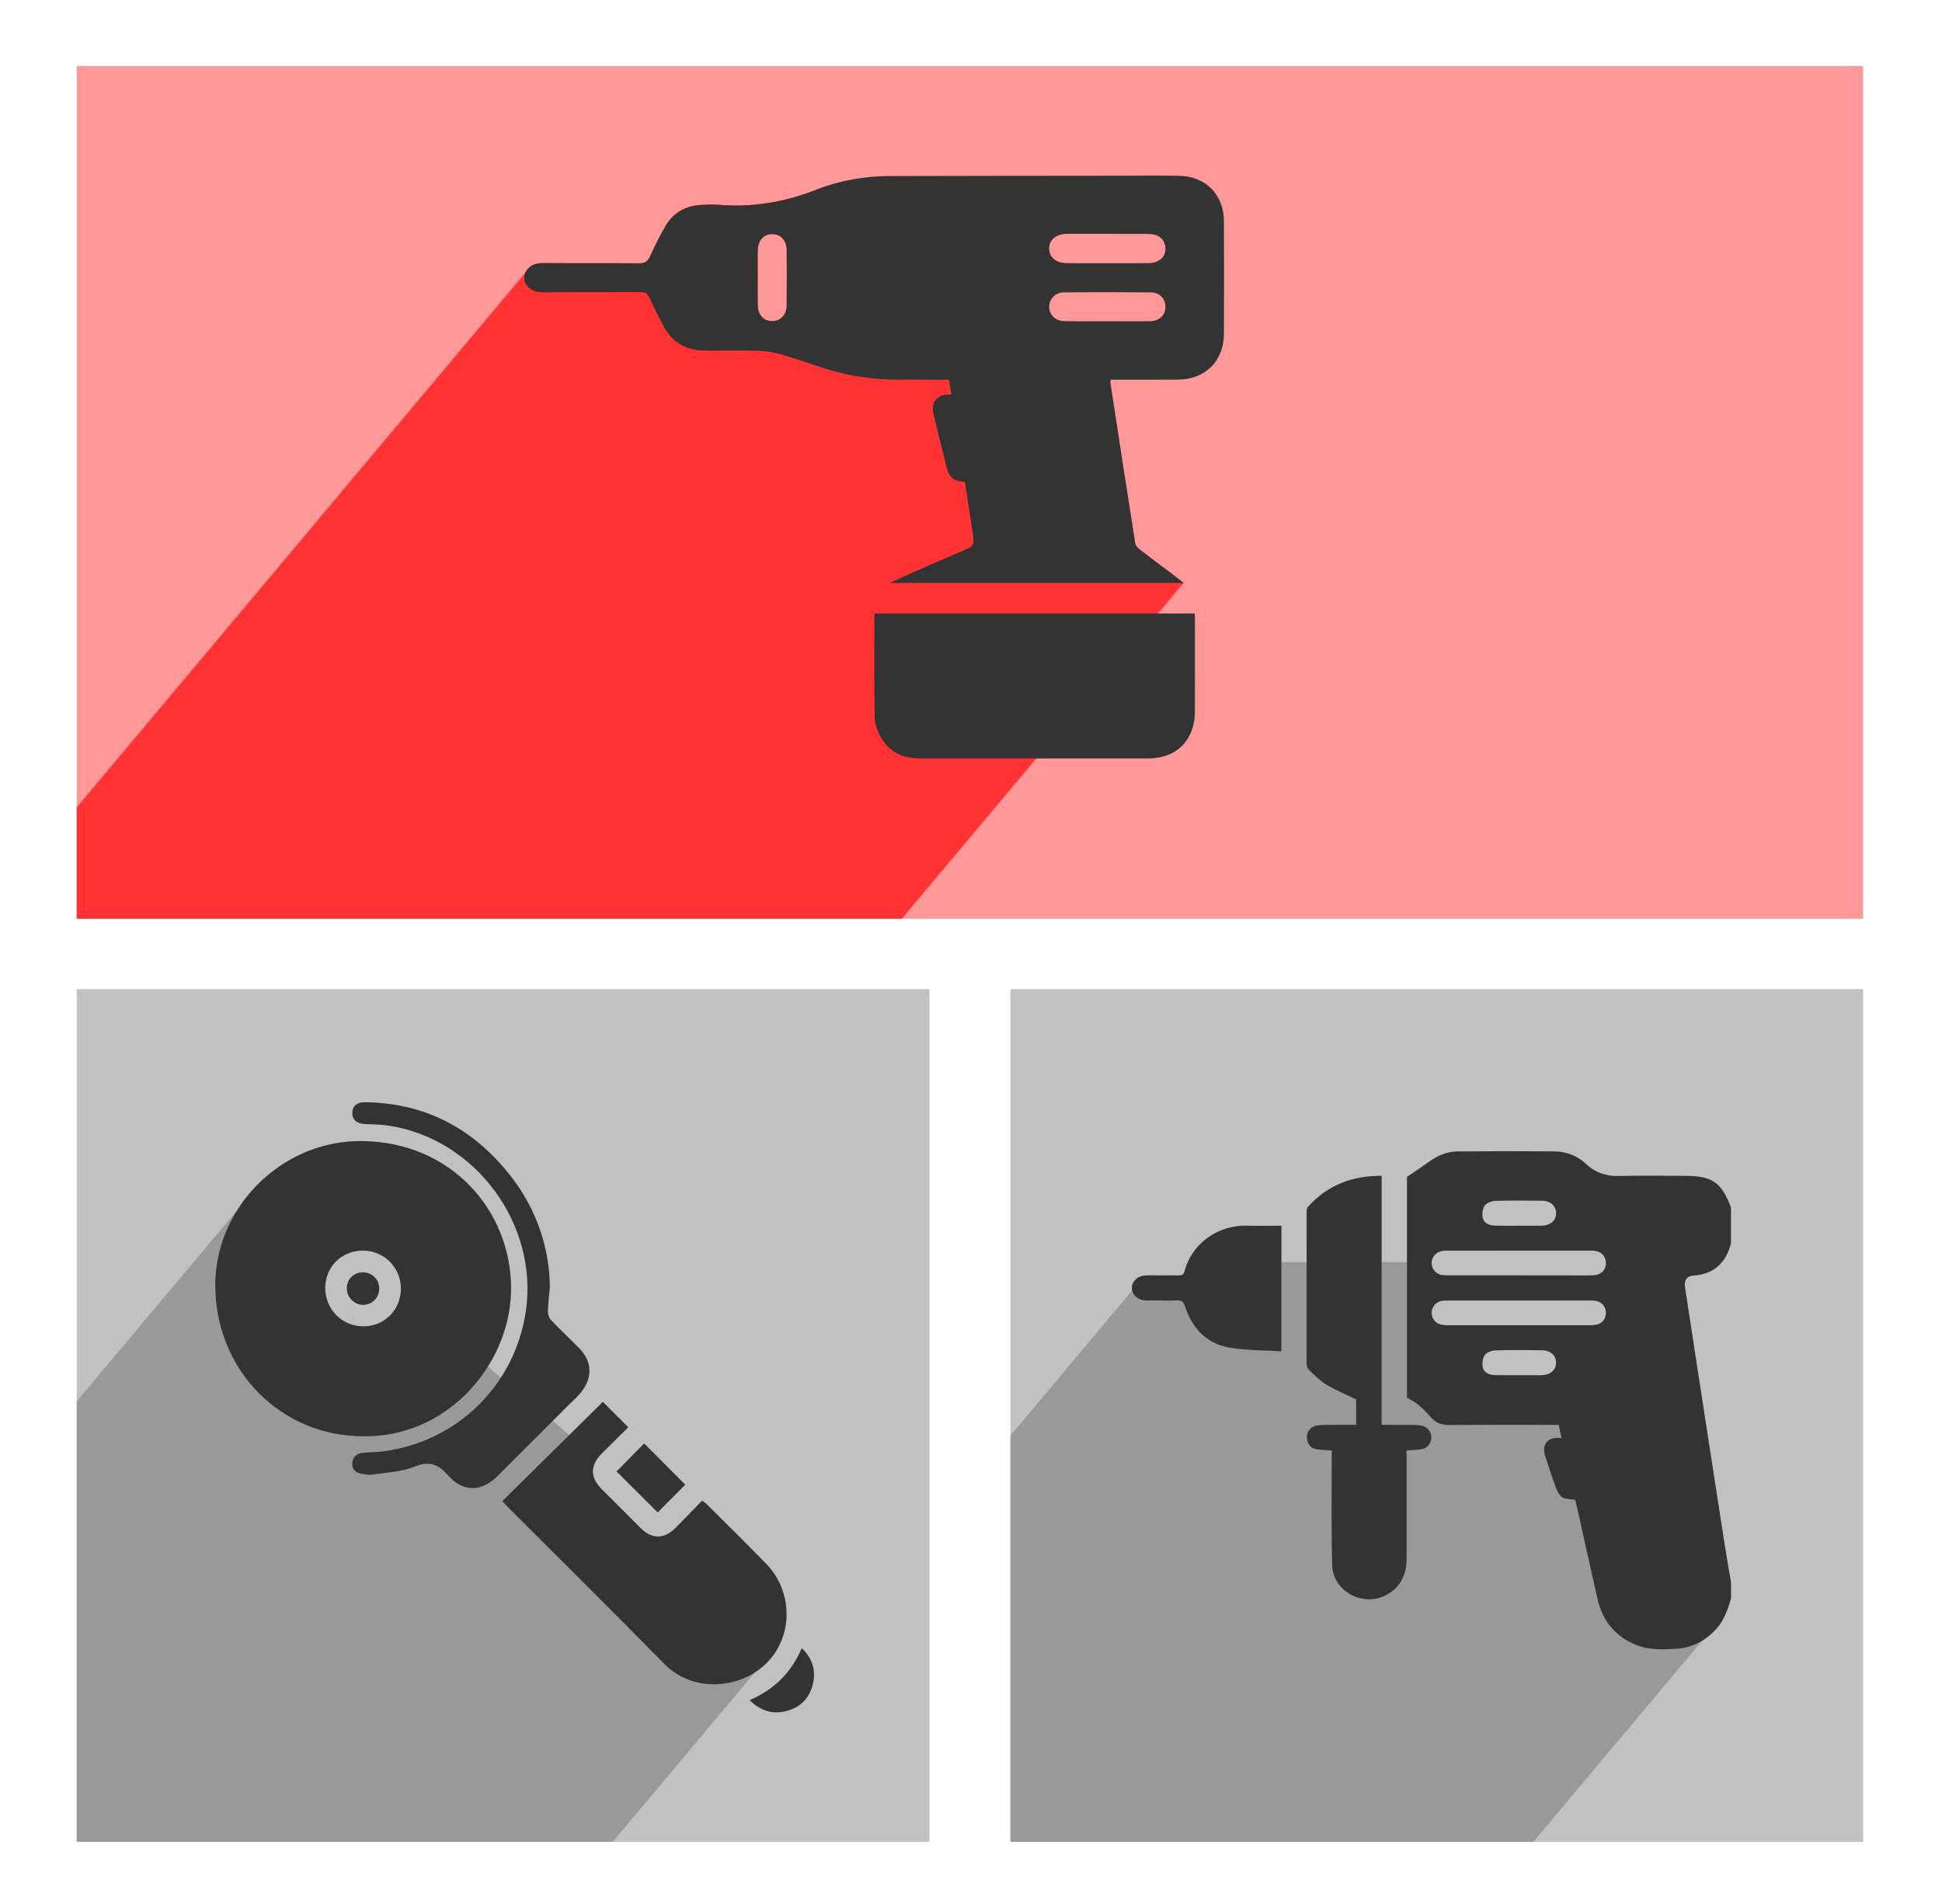 <?xml version="1.0" encoding="UTF-8"?>
<svg id="Vrstva_1" data-name="Vrstva 1" xmlns="http://www.w3.org/2000/svg" viewBox="0 0 911 893">
  <defs>
    <style>
      .cls-1 {
        fill: #fff;
      }

      .cls-2 {
        fill: #f99;
      }

      .cls-3 {
        fill: #f33;
      }

      .cls-4 {
        fill: #999;
      }

      .cls-5 {
        fill: #c1c1c1;
      }

      .cls-6 {
        fill: #333;
      }
    </style>
  </defs>
  <rect class="cls-1" y="0" width="911" height="893"/>
  <rect class="cls-2" x="36" y="31" width="838" height="400"/>
  <rect class="cls-5" x="36" y="464" width="400" height="400"/>
  <rect class="cls-5" x="474" y="464" width="400" height="400"/>
  <path class="cls-3" d="M549.78,269.2c-5.04-3.8-10.11-7.53-15.09-11.38-.93-.73-1.98-1.84-2.15-2.89-1.11-7.03-2.2-14.06-3.29-21.09L363.39,94.67c-8.44,1.62-17.04,2.15-25.86,1.42-2.76-.23-5.56-.13-8.33,0-7.6,.35-13.53,3.71-17.29,10.38-2.51,4.44-4.83,9.03-6.92,13.7-1.12,2.5-2.53,3.38-5.3,3.35-14.95-.15-29.9,.02-44.85-.12-2.33-.02-4.26,.4-5.8,1.43l-2.74,3.26L36,378.72v52.28H423.03l63.08-75.17,57.11-68.06,12-14.31,.02-.02c-2.07-1.61-3.76-2.95-5.46-4.24ZM355.48,117.17c.1-4.46,2.87-7.37,6.76-7.37s6.74,2.97,6.8,7.4c.09,8.64,.08,17.3,0,25.94-.04,4.52-2.76,7.42-6.67,7.49-4.1,.08-6.81-2.78-6.9-7.5-.1-4.27-.03-8.55-.02-12.82,0-4.38-.09-8.76,.03-13.14Z"/>
  <g>
    <path class="cls-6" d="M574.16,103.88c-.05-12.56-8.46-21.16-21-21.41-8.76-.18-17.52-.05-26.28-.04-36.53,.04-73.06,.05-109.59,.15-11.74,.03-23.27,2.04-34.13,6.3-6.52,2.56-13.1,4.52-19.77,5.79-8.44,1.62-17.04,2.15-25.86,1.42-2.76-.23-5.56-.13-8.33,0-7.6,.35-13.53,3.71-17.29,10.38-2.51,4.44-4.83,9.03-6.92,13.7-1.12,2.5-2.53,3.38-5.3,3.35-14.95-.15-29.9,.02-44.85-.12-2.33-.02-4.26,.4-5.8,1.43-1.12,.74-2.03,1.81-2.74,3.26-.1,.21-.2,.43-.3,.66v3.2c1.85,3.99,5.06,5.22,9.32,5.18,15.06-.13,30.12-.01,45.18-.1,2.12-.02,3.22,.58,4.1,2.55,1.92,4.28,4.15,8.41,6.24,12.61,4.06,8.17,10.72,12.2,19.77,12.27,8.44,.06,16.89-.15,25.32,.1,3.55,.1,7.18,.75,10.6,1.74,7.16,2.07,14.2,4.58,21.31,6.83,11.3,3.57,22.92,4.95,34.73,4.97,7.46,.01,14.93,.01,22.63,.01,.36,2.33,.69,4.49,1.06,6.99-1.02,0-1.73-.05-2.44,.01-4.64,.41-7.14,4.23-5.91,9.33,2.02,8.39,4.18,16.76,6.23,25.15,1.06,4.34,3.78,6.51,8.46,6.39,1.22,7.83,2.46,15.49,3.59,23.18,.99,6.84,.93,6.85-5.33,9.53-11.17,4.78-22.34,9.57-33.46,14.77h137.87s-.02-.02-.03-.02c-2.07-1.61-3.76-2.95-5.46-4.24-5.04-3.8-10.11-7.53-15.09-11.38-.93-.73-1.98-1.84-2.15-2.89-1.11-7.03-2.2-14.06-3.29-21.09-2.8-17.96-5.55-35.92-8.3-53.88-.08-.51-.01-1.03-.01-1.85h14.77c5.55,0,11.1,.02,16.66-.01,13.05-.08,21.75-8.68,21.79-21.67,.07-17.52,.07-35.03,0-52.55Zm-205.12,39.26c-.04,4.52-2.76,7.42-6.67,7.49-4.1,.08-6.81-2.78-6.9-7.5-.1-4.27-.03-8.55-.02-12.82,0-4.38-.09-8.76,.03-13.14,.1-4.46,2.87-7.37,6.76-7.37s6.74,2.97,6.8,7.4c.09,8.64,.08,17.3,0,25.94Zm170.45,7.53c-6.6,.11-13.22,.02-19.83,.02h0c-6.82-.01-13.64,.09-20.47-.05-4.15-.08-7.05-3.08-7.01-6.79,.04-3.6,2.82-6.65,6.82-6.69,13.65-.13,27.29-.14,40.93,0,4.19,.04,6.88,3.14,6.77,6.98-.12,3.85-2.84,6.45-7.21,6.53Zm-.79-27.24c-6.3,.09-12.59,.01-18.88,.02-6.4,0-12.8,.04-19.2-.01-5.23-.04-8.36-2.61-8.44-6.77-.08-4.24,3.17-6.89,8.56-6.99h.64c12.05,0,24.1,0,36.15,.03,1.38,0,2.78,.12,4.12,.42,3.12,.7,5.08,3.32,5.05,6.5-.03,4.12-2.98,6.73-8,6.8Z"/>
    <path class="cls-6" d="M410.31,336.7c.06,3.04,1.32,6.31,2.83,9.02,3.38,6.09,8.85,9.36,15.83,9.95,1.38,.12,2.77,.14,4.16,.14,35.03,0,70.05,.02,105.09,0,11.1,0,18.78-5.41,21.44-15.12,.55-2.03,.85-4.2,.86-6.31,.07-14.95,.04-29.9,.03-44.85,0-.51-.1-1.04-.18-1.76h-150.19c0,16.5-.14,32.72,.13,48.93Z"/>
  </g>
  <path class="cls-4" d="M308.54,709.46c-3.24-3.22-6.58-6.55-9.94-9.89l10.78,9.04c-.28,.29-.56,.57-.84,.85Z"/>
  <path class="cls-4" d="M170.06,596.85c4.37-.06,7.77,3.22,7.82,7.55,.05,4.22-3.17,7.56-7.37,7.68-4.19,.1-7.74-3.38-7.79-7.63-.06-4.26,3.11-7.54,7.34-7.6Z"/>
  <path class="cls-4" d="M368.95,758.6h0c-.16,3.81-.97,7.57-2.42,11.1l-12.45,14.85-66.67,79.45H36v-206.63l75.28-89.71,12.26-14.62,.18-.21,.03,.03,41.17,34.54c-7.23,2.14-12.3,8.61-12.36,16.64-.08,10.09,7.87,18.17,17.88,18.15,9.17-.01,16.46-6.61,17.5-15.47l40.93,34.34,6.15,5.16,24.25,20.35,7.8,6.55,13.19,11.06c-3.41,4.76-2.74,9.62,2.01,14.38,6.09,6.12,12.19,12.23,18.31,18.31,5.23,5.2,10.96,5.21,16.22-.04,.36-.36,.72-.72,1.07-1.09l51.08,42.86Z"/>
  <g>
    <path class="cls-6" d="M169.45,535.26c-17.41-.11-33.5,6.63-45.7,17.6l-.21,.18c-4.73,4.29-8.87,9.21-12.26,14.62-6.54,10.39-10.32,22.58-10.28,35.46,.11,39.54,30.63,70.63,69.31,70.6,25.2,.47,46.45-13.37,58.56-32.66,7.03-11.17,10.99-24.18,10.88-37.29-.29-35.72-27.83-68.26-70.3-68.51Zm.99,86.93c-10.01,.02-17.96-8.06-17.88-18.15,.06-8.03,5.13-14.5,12.36-16.64,1.7-.5,3.52-.77,5.42-.76,9.9,.06,17.76,8.01,17.74,17.94,0,.73-.05,1.44-.14,2.14-1.04,8.86-8.33,15.46-17.5,15.47Z"/>
    <path class="cls-6" d="M368.95,758.6h0c-.16,3.81-.97,7.57-2.42,11.1-1.3,3.2-3.13,6.22-5.49,8.91-2.02,2.31-4.38,4.3-6.96,5.94-12.67,8.07-30.81,7.79-42.38-3.98-24.51-24.93-49.37-49.5-74.07-74.23-.67-.67-1.28-1.39-2-2.16,10.53-10.4,21.02-20.76,31.44-31.06,5.27-5.2,10.51-10.38,15.74-15.54,3.83,3.83,7.73,7.74,11.93,11.93-4.06,4.02-8.31,8.18-12.51,12.38-.76,.76-1.42,1.52-1.97,2.29-3.41,4.76-2.74,9.62,2.01,14.38,6.09,6.12,12.19,12.23,18.31,18.31,5.23,5.2,10.96,5.21,16.22-.04,.36-.36,.72-.72,1.07-1.09,3.85-3.87,7.61-7.82,11.5-11.81,.83,.6,1.38,.89,1.79,1.3,9.5,9.49,19.13,18.87,28.44,28.53,6.6,6.85,9.72,15.94,9.35,24.84Z"/>
    <path class="cls-6" d="M272.94,652.7c-1.67,2.18-3.8,4.01-5.76,5.96-11.22,11.22-22.45,22.46-33.7,33.66-7.54,7.51-16.05,7.82-23.07-.03-4.7-5.27-8.81-7.21-15.94-4.31-6.06,2.47-13.04,2.72-19.66,3.73-1.84,.27-3.84-.08-5.69-.5-2.54-.57-4.13-2.16-3.84-5.03,.3-2.89,2.11-4.36,4.83-4.65,3.17-.34,6.39-.29,9.55-.7,34.91-4.54,61.9-31.05,67.01-65.76,6-40.61-23.4-80.62-64.01-87-3.87-.61-7.84-.61-11.78-.82-3.53-.19-5.66-2.08-5.64-5.16,.02-3.06,2.17-5.07,5.72-5.04,28.5,.21,51.12,12.37,68.5,34.48,12.25,15.59,18.4,34.06,18.48,52.4-.32,3.71-.81,7.41-.91,11.13-.03,1.38,.49,3.13,1.4,4.09,4.25,4.48,8.77,8.7,13.11,13.1,6.11,6.18,6.64,13.5,1.36,20.42Z"/>
    <path class="cls-6" d="M321.45,696.45c-3.85,3.89-8.04,8.11-12.07,12.16-.28,.29-.56,.57-.84,.85-3.24-3.22-6.58-6.55-9.94-9.89-3.14-3.12-6.29-6.25-9.37-9.32,4.26-4.34,8.7-8.85,12.94-13.16,6.45,6.47,13.02,13.08,19.28,19.36Z"/>
    <path class="cls-6" d="M381.34,789.87c-1.55,6.77-6.01,11.21-12.78,12.84-6.33,1.54-11.88-.23-16.9-5.18,11.51-4.96,19.57-12.97,24.45-24.4,5.07,4.81,6.68,10.45,5.24,16.75Z"/>
    <path class="cls-6" d="M177.88,604.4c.05,4.22-3.17,7.56-7.37,7.68-4.19,.1-7.74-3.38-7.79-7.63-.06-4.26,3.11-7.54,7.34-7.6,4.37-.06,7.77,3.22,7.82,7.55Z"/>
  </g>
  <path class="cls-4" d="M808.73,722.6c-2.8-17.96-5.56-35.93-8.33-53.91l-55.64-46.69-.39-.33c-21.71,.03-43.42,.03-65.13,0-1.35,0-2.77-.13-4.04-.54-2.37-.79-3.89-3.45-3.61-5.84,.31-2.56,2.16-4.63,4.67-5.06,1.07-.18,2.18-.18,3.28-.18,10.96-.01,21.92,0,32.88,0h18.1l-14.04-11.78h-4.09c-10.87,0-21.74,.01-32.61,0-1.09,0-2.2,0-3.28-.15-2.67-.37-4.61-2.45-4.91-5.12-.04-.33-.04-.67-.01-1,.17-2.17,1.7-4.19,3.91-4.91,.85-.29,1.78-.44,2.68-.44,8.15,0,16.3,0,24.45,0l-41.82-35.09c-.25,.17-.5,.34-.76,.52v39.93h-11.92v-40.45c-13.9,0-25.42,4.4-34.51,14.55-.48,.53-.66,1.5-.66,2.26-.01,7.88-.02,15.76-.02,23.64h-11.83v-17.02c-5.43,0-10.71,.13-15.99-.02-14.13-.39-26.17,8.68-29.48,21.48-.41,1.57-1.28,1.89-2.75,1.86-4.75-.07-9.5,.03-14.25-.04-.57-.01-1.12,.02-1.65,.08l-5.92,7.06-57.06,68v190.6h245.28l79.13-94.31,11.58-13.8c.77-1.96,1.39-3.98,2.01-6.01v-7.67c-1.1-6.54-2.26-13.06-3.27-19.61Zm-113.19-81.26c-.39-1.82-.03-4.3,1.01-5.76,.93-1.27,3.25-2.08,4.98-2.14,7.29-.23,14.59-.17,21.88-.06,4.02,.06,6.55,2.47,6.56,5.84,0,3.36-2.53,5.64-6.54,5.88h-10.94c-3.74-.01-7.48,.07-11.22-.03-2.62-.07-5.16-1.04-5.73-3.73Z"/>
  <g>
    <path class="cls-6" d="M794.29,598.37c9.7-.64,15.29-5.93,17.71-15.02v-16.99c-4.56-11.9-8.81-14.79-21.78-14.79-10.15,0-20.32-.22-30.46,.08-6.13,.19-11.21-1.43-15.71-5.64-4.13-3.87-9.3-5.88-14.96-5.92-15.19-.11-30.37-.11-45.55,.03-4.97,.05-9.38,2.08-13.4,4.99-2.97,2.14-6.03,4.17-9.34,6.44-.25,.17-.5,.34-.76,.52v103.56c2.21,1.36,3.95,2.17,5.35,3.37,2.14,1.85,4.14,3.88,6.02,5.99,2.24,2.49,4.85,3.49,8.23,3.46,16.1-.12,32.2-.05,48.29-.05h3.26c.48,2.25,.89,4.17,1.32,6.19-6.41-.83-9.48,2.83-7.58,8.68,1.49,4.59,2.96,9.2,4.66,13.73,.71,1.9,1.57,4.15,3.09,5.22,1.54,1.1,3.98,.94,6.31,1.38,.11,.49,.35,1.46,.57,2.43,3.28,14.68,6.51,29.37,9.85,44.04,2.32,10.21,8.25,17.53,18.03,21.52,6.03,2.47,12.38,2.19,18.68,1.86,4.56-.24,8.64-1.53,12.29-3.76,2.4-1.44,4.61-3.28,6.64-5.49,2.29-2.48,3.78-5.32,4.94-8.31,.77-1.96,1.39-3.98,2.01-6.01v-7.67c-1.1-6.54-2.26-13.06-3.27-19.61-2.8-17.96-5.56-35.93-8.33-53.91-.97-6.33-1.95-12.66-2.92-18.99-2.36-15.3-4.72-30.6-7.04-45.9-.48-3.15,.83-5.23,3.85-5.43Zm-97.72-32.93c.92-1.27,3.26-2.06,4.99-2.12,7.29-.23,14.59-.18,21.88-.06,4.01,.06,6.54,2.5,6.53,5.86,0,3.37-2.54,5.62-6.56,5.86h-10.95c-3.74-.01-7.47,.07-11.21-.04-2.63-.07-5.16-1.06-5.72-3.75-.38-1.81-.01-4.3,1.04-5.75Zm-21.08,21.65c.85-.29,1.78-.44,2.68-.44,8.15,0,16.3,0,24.45,0,14.69-.01,29.37-.01,44.06,0,3.73,0,6.14,1.88,6.59,4.89,.16,1.11,.06,2.14-.27,3.05-.77,2.1-2.76,3.53-5.53,3.63-4.38,.14-8.77,.05-13.15,.05-5.95,.01-11.89,0-17.84,0h-4.09c-10.87,0-21.74,.01-32.61,0-1.09,0-2.2,0-3.28-.15-2.67-.37-4.61-2.45-4.91-5.12-.04-.33-.04-.67-.01-1,.17-2.17,1.7-4.19,3.91-4.91Zm74.12,34.09c-1.2,.39-2.52,.49-3.78,.49h-1.46c-21.71,.03-43.42,.03-65.13,0-1.35,0-2.77-.13-4.04-.54-2.37-.79-3.89-3.45-3.61-5.84,.31-2.56,2.16-4.63,4.67-5.06,1.07-.18,2.18-.18,3.28-.18,10.96-.01,21.92,0,32.88,0h32.89c1.1,0,2.2,0,3.28,.17,2.12,.33,3.74,1.73,4.41,3.62,.15,.42,.25,.87,.3,1.34,.1,.96-.01,1.88-.3,2.71-.54,1.54-1.72,2.76-3.39,3.29Zm-26.18,23.92h-10.94c-3.74-.01-7.48,.07-11.22-.03-2.62-.07-5.16-1.04-5.73-3.73-.39-1.82-.03-4.3,1.01-5.76,.93-1.27,3.25-2.08,4.98-2.14,7.29-.23,14.59-.17,21.88-.06,4.02,.06,6.55,2.47,6.56,5.84,0,3.36-2.53,5.64-6.54,5.88Z"/>
    <path class="cls-6" d="M601.1,574.98v58.91c-8.62-.59-17.22-.31-25.41-1.98-10.09-2.06-16.57-9.21-19.75-18.98-.71-2.21-1.53-3.05-3.89-2.94-4.46,.19-8.95,0-13.42,.07-3.59,.06-6.31-1.12-7.57-4.66-.03-.04-.04-.09-.06-.14v-2.2c1.06-3.08,3.16-4.41,5.98-4.72,.53-.06,1.08-.09,1.65-.08,4.75,.07,9.5-.03,14.25,.04,1.47,.03,2.34-.29,2.75-1.86,3.31-12.8,15.35-21.87,29.48-21.48,5.28,.15,10.56,.02,15.99,.02Z"/>
    <path class="cls-6" d="M671.45,674.4c-.06,2.6-1.89,4.94-4.57,5.4-2.21,.37-4.49,.39-7.05,.59v50.66c.01,7.75-2.92,13.84-10.08,17.42-10.75,5.36-24.48-2.23-24.81-14.2-.46-16.06-.19-32.13-.23-48.2-.01-1.81,0-3.62,0-5.65-2.52-.21-4.86-.25-7.15-.63-2.64-.45-4.11-2.24-4.43-4.87-.31-2.66,.85-4.71,3.21-5.79,1.27-.58,2.83-.68,4.27-.7,5.12-.08,10.24-.04,15.56-.04v-11.97c-4.71-2.27-9.52-4.22-13.91-6.86-3.09-1.85-5.67-4.57-8.34-7.06-.62-.58-.96-1.75-.96-2.66-.01-5.95-.02-11.89-.03-17.84-.01-10-.01-20,0-30,0-7.88,.01-15.76,.02-23.64,0-.76,.18-1.73,.66-2.26,9.09-10.15,20.61-14.55,34.51-14.55v116.84c4.93,0,9.66-.02,14.38,.02,1.45,.01,2.94,.06,4.36,.33,2.75,.54,4.67,3,4.59,5.66Z"/>
  </g>
</svg>